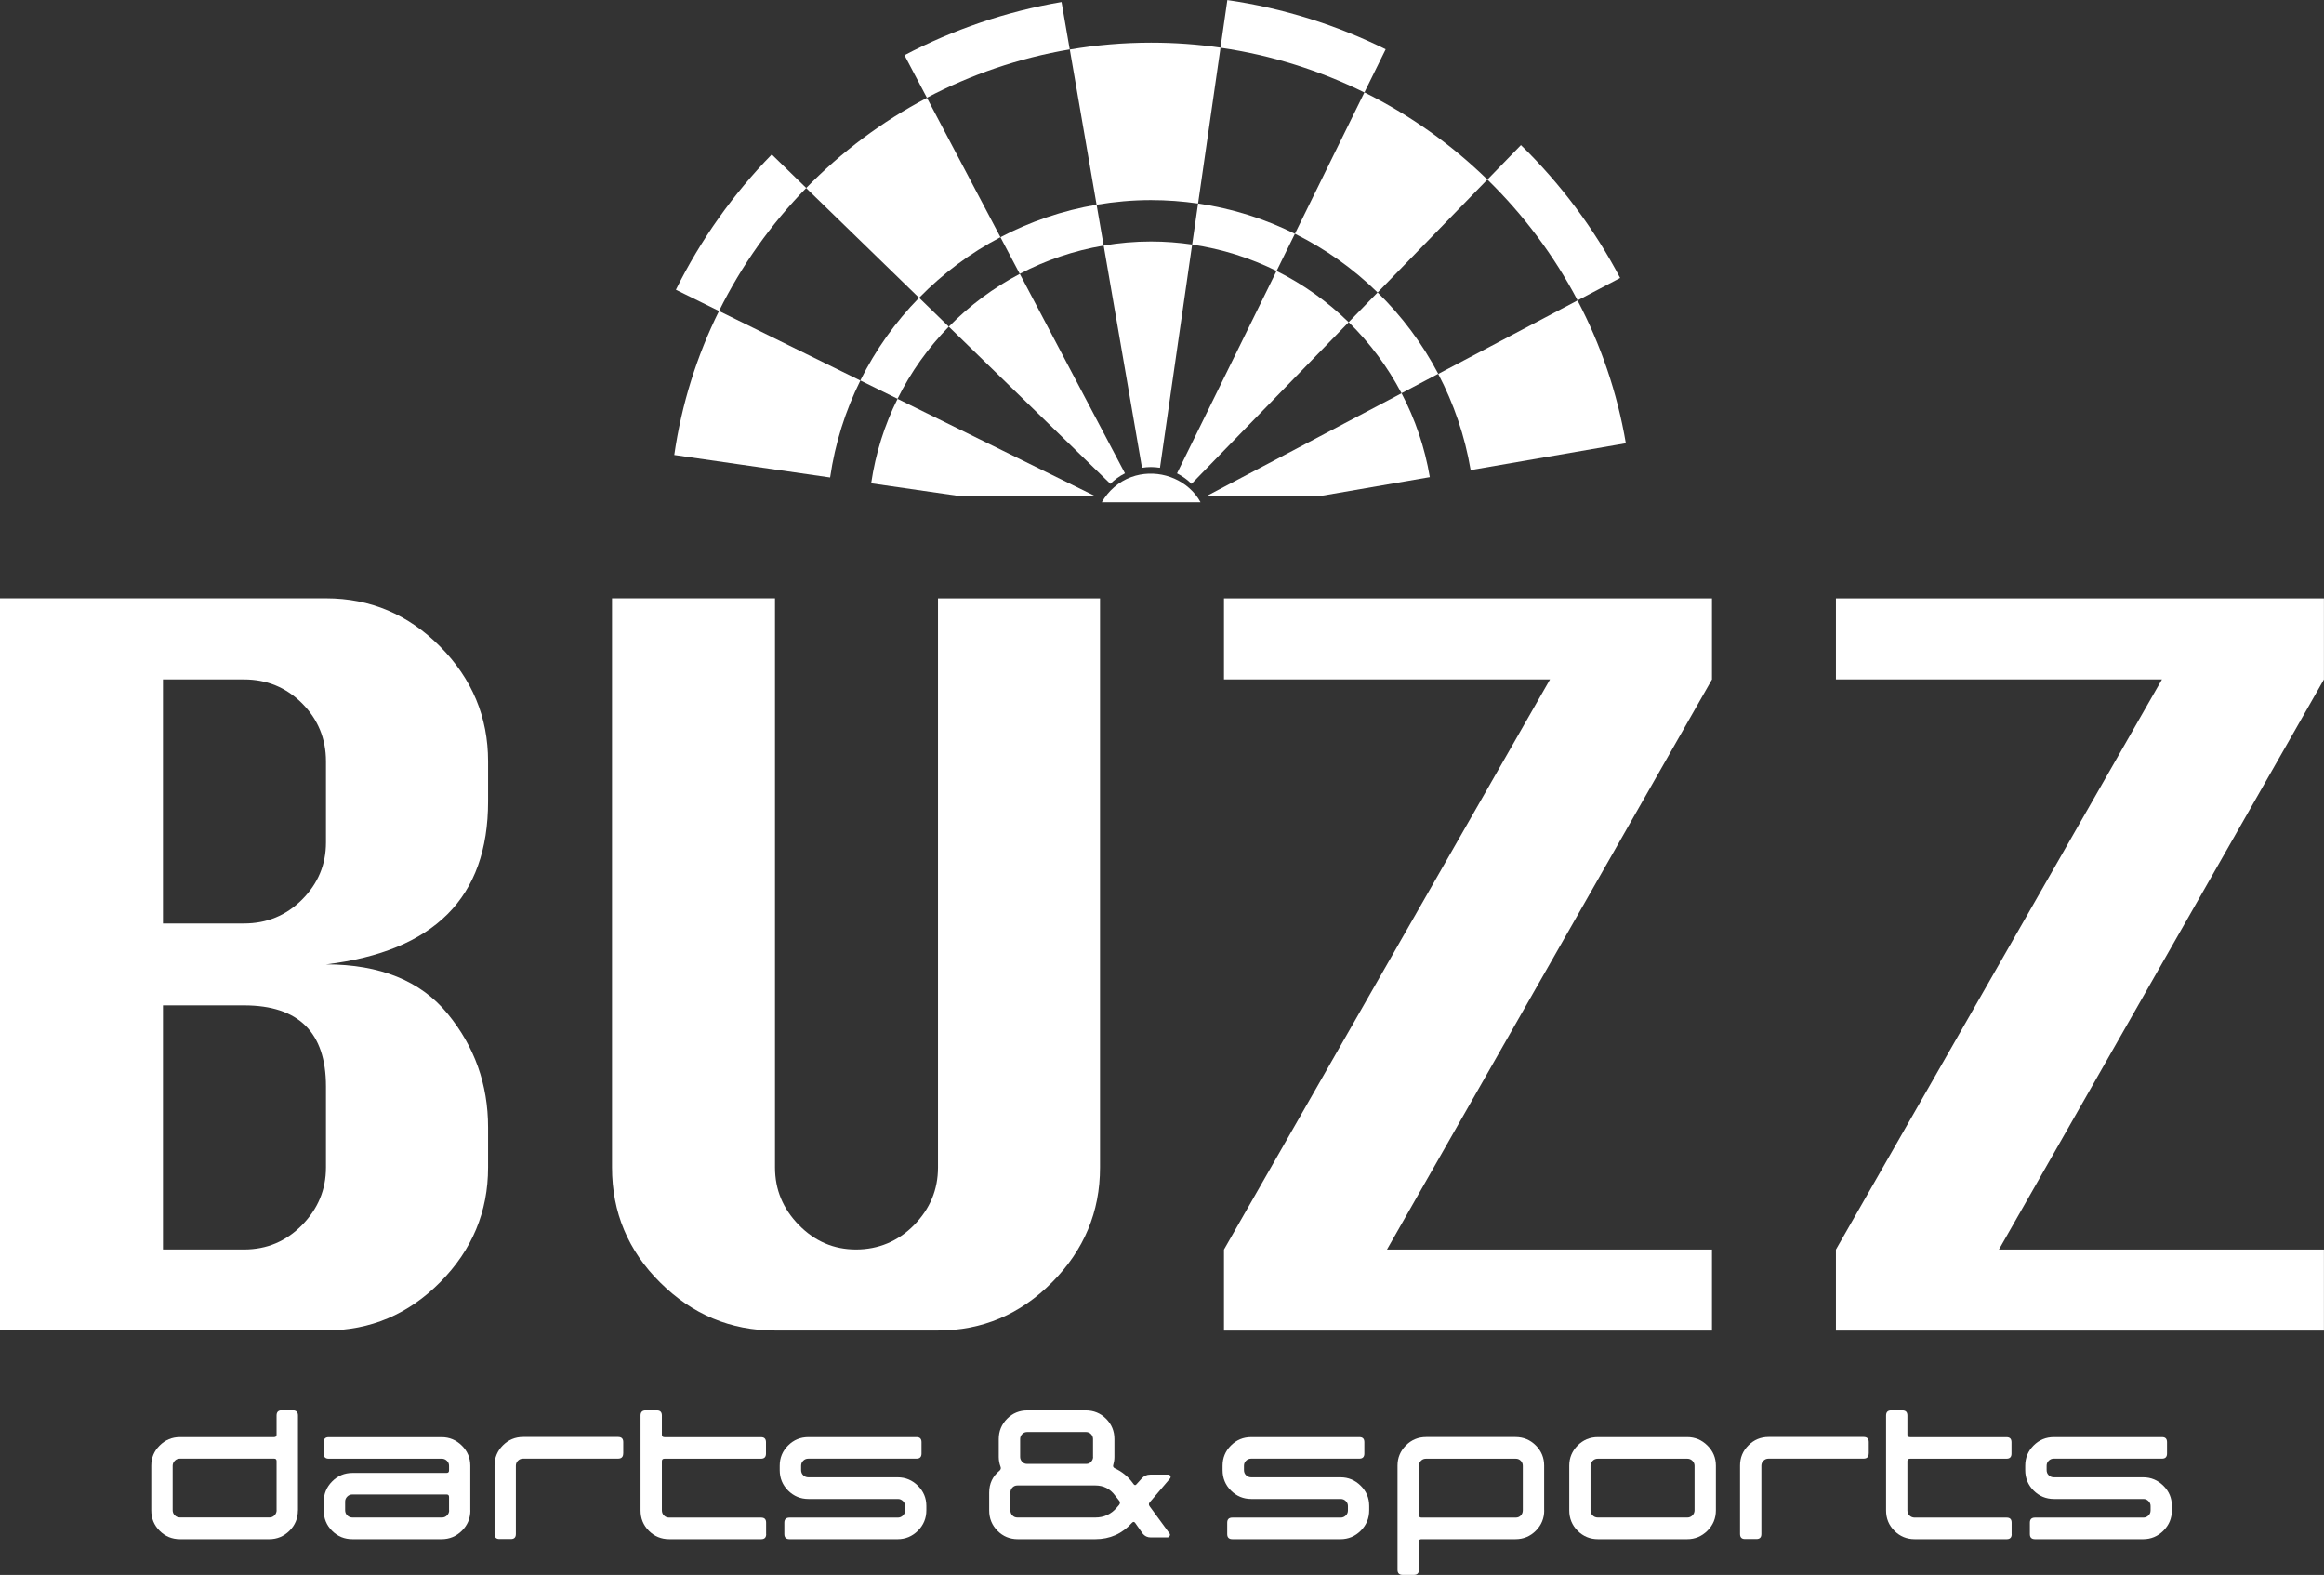 <?xml version="1.0" encoding="UTF-8"?>
<svg id="_レイヤー_2" data-name="レイヤー 2" xmlns="http://www.w3.org/2000/svg" viewBox="0 0 345.36 234.01">
  <rect x="0" y="0" width="345.36" height="234.01" fill="#333333" stroke="none"/>
  <defs>
    <style>
      .cls-1 {
        fill: #fff;
        stroke-width: 0px;
      }
    </style>
  </defs>
  <g id="_レイヤー_1-2" data-name="レイヤー 1">
    <g>
      <g>
        <path class="cls-1" d="M234.44,44.63l6.32-3.33c-3.86-7.34-8.85-14-14.74-19.74l-4.98,5.12c5.35,5.22,9.89,11.27,13.4,17.95Z"/>
        <path class="cls-1" d="M119.81,27.93l-5.12-4.98c-5.74,5.88-10.56,12.66-14.25,20.1l6.41,3.16c3.35-6.77,7.74-12.93,12.95-18.27Z"/>
        <path class="cls-1" d="M158.97,7.35l-1.22-7.05c-8.29,1.41-16.14,4.12-23.34,7.9l3.33,6.32c6.54-3.44,13.68-5.9,21.22-7.18Z"/>
        <path class="cls-1" d="M202.76,13.73l3.16-6.41c-7.28-3.6-15.19-6.11-23.53-7.31l-1.02,7.08c7.58,1.1,14.77,3.38,21.39,6.65Z"/>
        <path class="cls-1" d="M204.72,43.46l16.31-16.78c-5.35-5.22-11.51-9.6-18.27-12.95l-10.33,21c4.55,2.26,8.7,5.21,12.29,8.73Z"/>
        <path class="cls-1" d="M218.55,69.84l23.06-3.98c-1.28-7.54-3.74-14.68-7.18-21.22l-20.7,10.92c2.31,4.4,3.96,9.21,4.82,14.29Z"/>
        <path class="cls-1" d="M127.85,56.54l-21-10.33c-3.28,6.62-5.56,13.81-6.65,21.39l23.16,3.34c.74-5.1,2.28-9.94,4.49-14.39Z"/>
        <path class="cls-1" d="M171.05,29.73c2.37,0,4.71.18,6.99.51l3.34-23.16c-3.37-.49-6.82-.74-10.33-.74-4.11,0-8.15.35-12.07,1.02l3.98,23.06c2.63-.44,5.33-.69,8.09-.69Z"/>
        <path class="cls-1" d="M148.67,35.24l-10.92-20.7c-6.68,3.51-12.73,8.05-17.95,13.4l16.78,16.31c3.52-3.6,7.59-6.65,12.09-9.01Z"/>
        <path class="cls-1" d="M208.28,58.42l5.45-2.88c-2.36-4.5-5.41-8.57-9.01-12.09l-4.3,4.42c3.14,3.07,5.79,6.63,7.85,10.55Z"/>
        <path class="cls-1" d="M141,48.54l-4.42-4.3c-3.52,3.6-6.47,7.74-8.73,12.29l5.53,2.72c1.97-3.97,4.55-7.58,7.62-10.72Z"/>
        <path class="cls-1" d="M189.71,40.26l2.72-5.53c-4.45-2.21-9.29-3.75-14.39-4.49l-.88,6.1c4.45.65,8.67,2,12.55,3.92Z"/>
        <path class="cls-1" d="M164.01,36.49l-1.05-6.07c-5.08.86-9.88,2.51-14.29,4.82l2.87,5.45c3.84-2.02,8.03-3.45,12.46-4.2Z"/>
        <path class="cls-1" d="M167.18,70.33l-15.63-29.64c-3.92,2.06-7.48,4.71-10.55,7.85l24.01,23.35c.63-.63,1.36-1.16,2.16-1.56Z"/>
        <path class="cls-1" d="M171.05,69.39c.45,0,.9.05,1.33.11l4.78-33.17c-2-.29-4.03-.45-6.11-.45-2.4,0-4.75.21-7.04.6l5.7,33.02c.44-.07.88-.11,1.33-.11Z"/>
        <path class="cls-1" d="M177.07,71.89l23.35-24.01c-3.14-3.07-6.75-5.65-10.72-7.62l-14.79,30.07c.8.41,1.53.93,2.16,1.56Z"/>
        <path class="cls-1" d="M162.66,73.67l-29.28-14.41c-1.93,3.88-3.27,8.1-3.92,12.55l12.88,1.86h20.33Z"/>
        <path class="cls-1" d="M178.41,74.63c-.22-.4-.47-.78-.76-1.14-2.26-2.79-6.18-3.84-9.54-2.61-1.91.7-3.41,2.07-4.38,3.75h14.68Z"/>
        <path class="cls-1" d="M196.37,73.67l16.11-2.78c-.75-4.43-2.18-8.62-4.2-12.46l-28.91,15.24h17Z"/>
      </g>
      <g>
        <path class="cls-1" d="M0,197.69v-108.79h48.45c6.57,0,12.23,2.39,16.97,7.18,4.74,4.79,7.11,10.47,7.11,17.04v5.95c0,7.16-2.01,12.74-6.02,16.75-4.01,4.01-10.03,6.5-18.06,7.47,8.02,0,14.05,2.44,18.06,7.32,4.01,4.88,6.02,10.52,6.02,16.9v5.95c0,6.58-2.37,12.26-7.11,17.04-4.74,4.79-10.4,7.18-16.97,7.18H0ZM24.22,137.21h12.04c3.38,0,6.26-1.18,8.63-3.55,2.37-2.37,3.55-5.2,3.55-8.49v-12.04c0-3.38-1.19-6.26-3.55-8.63-2.37-2.37-5.25-3.55-8.63-3.55h-12.04v36.26ZM24.22,185.65h12.04c3.38,0,6.26-1.21,8.63-3.63,2.37-2.42,3.55-5.27,3.55-8.56v-12.04c0-8.02-4.06-12.04-12.18-12.04h-12.04v36.26Z"/>
        <path class="cls-1" d="M139.39,88.91h24.08v84.56c0,6.58-2.37,12.26-7.11,17.04-4.74,4.79-10.4,7.18-16.97,7.18h-24.22c-6.58,0-12.26-2.37-17.04-7.11-4.79-4.74-7.18-10.44-7.18-17.12v-84.56h24.22v84.56c0,3.29,1.18,6.14,3.55,8.56,2.37,2.42,5.2,3.63,8.49,3.63s6.26-1.21,8.63-3.63c2.37-2.42,3.55-5.27,3.55-8.56v-84.56Z"/>
        <path class="cls-1" d="M181.89,88.91h72.52v12.04l-48.3,84.71h48.3v12.04h-72.52v-12.04l48.45-84.71h-48.45v-12.04Z"/>
        <path class="cls-1" d="M272.83,88.91h72.52v12.04l-48.3,84.71h48.3v12.04h-72.52v-12.04l48.45-84.71h-48.45v-12.04Z"/>
      </g>
      <g>
        <path class="cls-1" d="M44.27,224.43c0,1.18-.42,2.19-1.26,3.02-.84.83-1.84,1.24-3,1.24h-13.27c-1.18,0-2.19-.42-3.02-1.25-.83-.83-1.24-1.84-1.24-3.02v-6.65c0-1.16.41-2.16,1.25-2.99.83-.83,1.84-1.25,3.02-1.25h13.98c.25,0,.37-.12.37-.37v-2.84c0-.51.25-.77.74-.77h1.67c.51,0,.77.26.77.77v14.1ZM41.1,224.4v-7.3c0-.25-.12-.37-.37-.37h-13.98c-.31,0-.57.1-.77.31-.21.21-.32.46-.32.74v6.61c0,.3.1.56.32.77.21.21.47.31.77.31h13.3c.29,0,.53-.1.74-.31.21-.21.32-.47.32-.77Z"/>
        <path class="cls-1" d="M69.9,224.42c0,1.18-.42,2.19-1.26,3.02-.84.83-1.84,1.25-3,1.25h-13.27c-1.18,0-2.19-.41-3.02-1.24-.83-.83-1.24-1.83-1.24-3.02v-1.32c0-1.16.42-2.16,1.25-3,.83-.84,1.84-1.26,3.02-1.26h13.98c.25,0,.37-.12.37-.37v-.69c0-.29-.1-.53-.32-.74s-.46-.31-.75-.31h-16.81c-.5,0-.75-.25-.75-.75v-1.7c0-.5.25-.75.74-.75h16.79c1.16,0,2.16.42,3,1.25.84.83,1.26,1.83,1.26,2.99v6.65ZM66.73,224.41v-1.99c0-.25-.12-.37-.37-.37h-13.98c-.31,0-.56.1-.77.31-.21.21-.32.45-.32.74v1.3c0,.3.1.56.32.77.21.21.47.31.77.31h13.3c.29,0,.53-.1.75-.31.21-.21.32-.46.32-.77Z"/>
        <path class="cls-1" d="M92.61,215.98c0,.5-.26.75-.77.75h-14.1c-.31,0-.56.1-.77.31-.21.21-.31.46-.31.74v10.15c0,.5-.25.74-.74.74h-1.69c-.5,0-.74-.25-.74-.75v-10.17c0-1.16.41-2.16,1.24-2.99.83-.83,1.83-1.25,3.02-1.25h14.1c.51,0,.77.25.77.75v1.7Z"/>
        <path class="cls-1" d="M113.86,227.94c0,.5-.25.75-.74.75h-13.67c-1.18,0-2.19-.41-3.02-1.24-.83-.83-1.24-1.83-1.24-3.02v-14.1c0-.51.25-.77.74-.77h1.69c.5,0,.74.26.74.77v2.84c0,.25.13.37.4.37h14.33c.5,0,.74.25.74.75v1.7c0,.5-.25.75-.74.75h-14.33c-.27,0-.4.12-.4.37v7.3c0,.3.1.56.31.77.21.21.47.31.77.31h13.67c.5,0,.74.25.74.75v1.7Z"/>
        <path class="cls-1" d="M137.66,224.41c0,1.19-.42,2.19-1.26,3.03-.84.83-1.84,1.25-3,1.25h-16.07c-.51,0-.77-.25-.77-.75v-1.7c0-.5.26-.75.77-.75h16.1c.29,0,.53-.1.75-.31s.32-.46.32-.76v-.65c0-.28-.1-.53-.32-.74-.21-.21-.46-.31-.75-.31h-13.29c-1.18,0-2.19-.42-3.02-1.25-.83-.83-1.25-1.84-1.25-3.03v-.66c0-1.17.41-2.17,1.24-3,.83-.83,1.83-1.25,3.02-1.25h16.07c.5,0,.74.25.74.75v1.7c0,.5-.25.75-.74.75h-16.07c-.31,0-.56.1-.77.31-.21.21-.31.45-.31.74v.65c0,.3.1.56.31.76.21.21.47.31.77.31h13.27c1.16,0,2.16.42,3,1.25.84.83,1.26,1.83,1.26,3v.66Z"/>
        <path class="cls-1" d="M173.87,219.68l-3,3.52c-.17.19-.18.39-.03.6l2.95,4.03c.1.11.1.24.03.37-.06.15-.17.23-.35.23h-2.45c-.5,0-.91-.19-1.21-.57l-1.1-1.56c-.15-.22-.31-.23-.49-.04-1.45,1.62-3.27,2.43-5.46,2.43h-11.51c-1.18,0-2.19-.41-3.01-1.24-.83-.83-1.24-1.83-1.24-3.02v-2.66c0-1.34.51-2.42,1.54-3.26.19-.17.24-.37.14-.6-.17-.46-.26-.93-.26-1.43v-2.66c0-1.18.42-2.19,1.24-3.02.83-.83,1.83-1.24,3.02-1.24h8.67c1.18,0,2.19.41,3.02,1.24s1.24,1.83,1.24,3.02v2.66c0,.4-.06.79-.17,1.17-.08.23,0,.4.23.51,1.07.5,1.94,1.21,2.63,2.14l.17.23c.15.18.29.17.44-.02l.76-.84c.33-.38.75-.57,1.26-.57h2.69c.13,0,.24.07.31.2.06.13.04.26-.06.37ZM166.35,223.02l-.65-.82c-.73-1-1.71-1.49-2.95-1.49h-11.54c-.31,0-.56.1-.76.31-.2.21-.3.46-.3.76v2.63c0,.3.1.56.3.76.2.21.45.31.76.31h11.55c1.28,0,2.34-.48,3.18-1.45l.37-.43c.15-.19.16-.39.03-.6ZM162.43,216.48v-2.66c0-.29-.1-.53-.3-.74-.2-.21-.46-.31-.76-.31h-8.71c-.31,0-.56.1-.76.31-.2.21-.3.46-.3.74v2.66c0,.27.1.51.29.71.19.21.42.32.69.32h8.88c.27,0,.5-.1.69-.32.19-.21.29-.45.29-.71Z"/>
        <path class="cls-1" d="M229.48,224.42c0,1.18-.42,2.19-1.25,3.02s-1.84,1.25-3.02,1.25h-13.98c-.25,0-.37.12-.37.37v4.2c0,.5-.26.74-.77.74h-1.64c-.51,0-.77-.25-.77-.74v-15.5c0-1.16.42-2.16,1.24-2.99.83-.83,1.83-1.25,3.02-1.25h13.27c1.18,0,2.19.42,3.02,1.25.83.83,1.24,1.83,1.24,2.99v6.65ZM226.3,224.4v-6.61c0-.29-.1-.53-.3-.74-.2-.21-.45-.31-.76-.31h-13.32c-.31,0-.56.1-.76.31-.2.21-.3.46-.3.74v7.3c0,.27.12.4.37.4h14.01c.31,0,.56-.1.76-.31.2-.21.3-.47.3-.77Z"/>
        <path class="cls-1" d="M254.99,224.42c0,1.18-.42,2.19-1.26,3.02-.84.83-1.84,1.25-3,1.25h-13.27c-1.18,0-2.19-.42-3.02-1.25-.83-.83-1.24-1.84-1.24-3.02v-6.65c0-1.16.42-2.16,1.24-2.99.83-.83,1.83-1.25,3.02-1.25h13.27c1.16,0,2.16.42,3,1.25.84.83,1.26,1.83,1.26,2.99v6.65ZM251.82,224.4v-6.61c0-.29-.11-.53-.32-.74-.21-.21-.46-.31-.75-.31h-13.3c-.31,0-.56.1-.77.31-.21.21-.32.46-.32.74v6.61c0,.3.1.56.32.77.21.21.47.31.77.31h13.3c.29,0,.53-.1.75-.31.21-.21.32-.47.32-.77Z"/>
        <path class="cls-1" d="M277.7,215.98c0,.5-.26.75-.77.75h-14.1c-.31,0-.56.1-.77.31-.21.21-.31.46-.31.74v10.15c0,.5-.25.74-.74.74h-1.69c-.5,0-.74-.25-.74-.75v-10.17c0-1.16.41-2.16,1.24-2.99.83-.83,1.83-1.25,3.02-1.25h14.1c.51,0,.77.25.77.75v1.7Z"/>
        <path class="cls-1" d="M298.95,227.94c0,.5-.25.75-.74.75h-13.67c-1.18,0-2.19-.41-3.02-1.24-.83-.83-1.24-1.83-1.24-3.02v-14.1c0-.51.25-.77.74-.77h1.69c.5,0,.74.26.74.77v2.84c0,.25.13.37.4.37h14.33c.5,0,.74.25.74.75v1.7c0,.5-.25.75-.74.75h-14.33c-.27,0-.4.12-.4.37v7.3c0,.3.1.56.31.77.21.21.47.31.77.31h13.67c.5,0,.74.25.74.75v1.7Z"/>
        <path class="cls-1" d="M322.75,224.41c0,1.19-.42,2.19-1.26,3.03-.84.83-1.84,1.25-3,1.25h-16.07c-.51,0-.77-.25-.77-.75v-1.7c0-.5.26-.75.77-.75h16.1c.29,0,.53-.1.75-.31s.32-.46.32-.76v-.65c0-.28-.1-.53-.32-.74-.21-.21-.46-.31-.75-.31h-13.29c-1.18,0-2.19-.42-3.02-1.25-.83-.83-1.25-1.84-1.25-3.03v-.66c0-1.17.41-2.17,1.24-3,.83-.83,1.83-1.25,3.02-1.25h16.07c.5,0,.74.25.74.75v1.7c0,.5-.25.75-.74.75h-16.07c-.31,0-.56.1-.77.31-.21.21-.31.45-.31.74v.65c0,.3.1.56.31.76.21.21.47.31.77.31h13.27c1.16,0,2.16.42,3,1.25.84.83,1.26,1.83,1.26,3v.66Z"/>
        <path class="cls-1" d="M203.47,224.41c0,1.19-.42,2.19-1.26,3.03-.84.83-1.84,1.25-3,1.25h-16.07c-.51,0-.77-.25-.77-.75v-1.7c0-.5.26-.75.77-.75h16.1c.29,0,.53-.1.75-.31s.32-.46.32-.76v-.65c0-.28-.1-.53-.32-.74-.21-.21-.46-.31-.75-.31h-13.29c-1.18,0-2.19-.42-3.02-1.25-.83-.83-1.25-1.84-1.25-3.03v-.66c0-1.17.41-2.17,1.24-3,.83-.83,1.83-1.25,3.02-1.25h16.07c.5,0,.74.25.74.75v1.7c0,.5-.25.75-.74.75h-16.07c-.31,0-.56.1-.77.31-.21.21-.31.45-.31.74v.65c0,.3.1.56.31.76.21.21.47.31.77.31h13.27c1.16,0,2.16.42,3,1.25.84.83,1.26,1.83,1.26,3v.66Z"/>
      </g>
    </g>
  </g>
</svg>